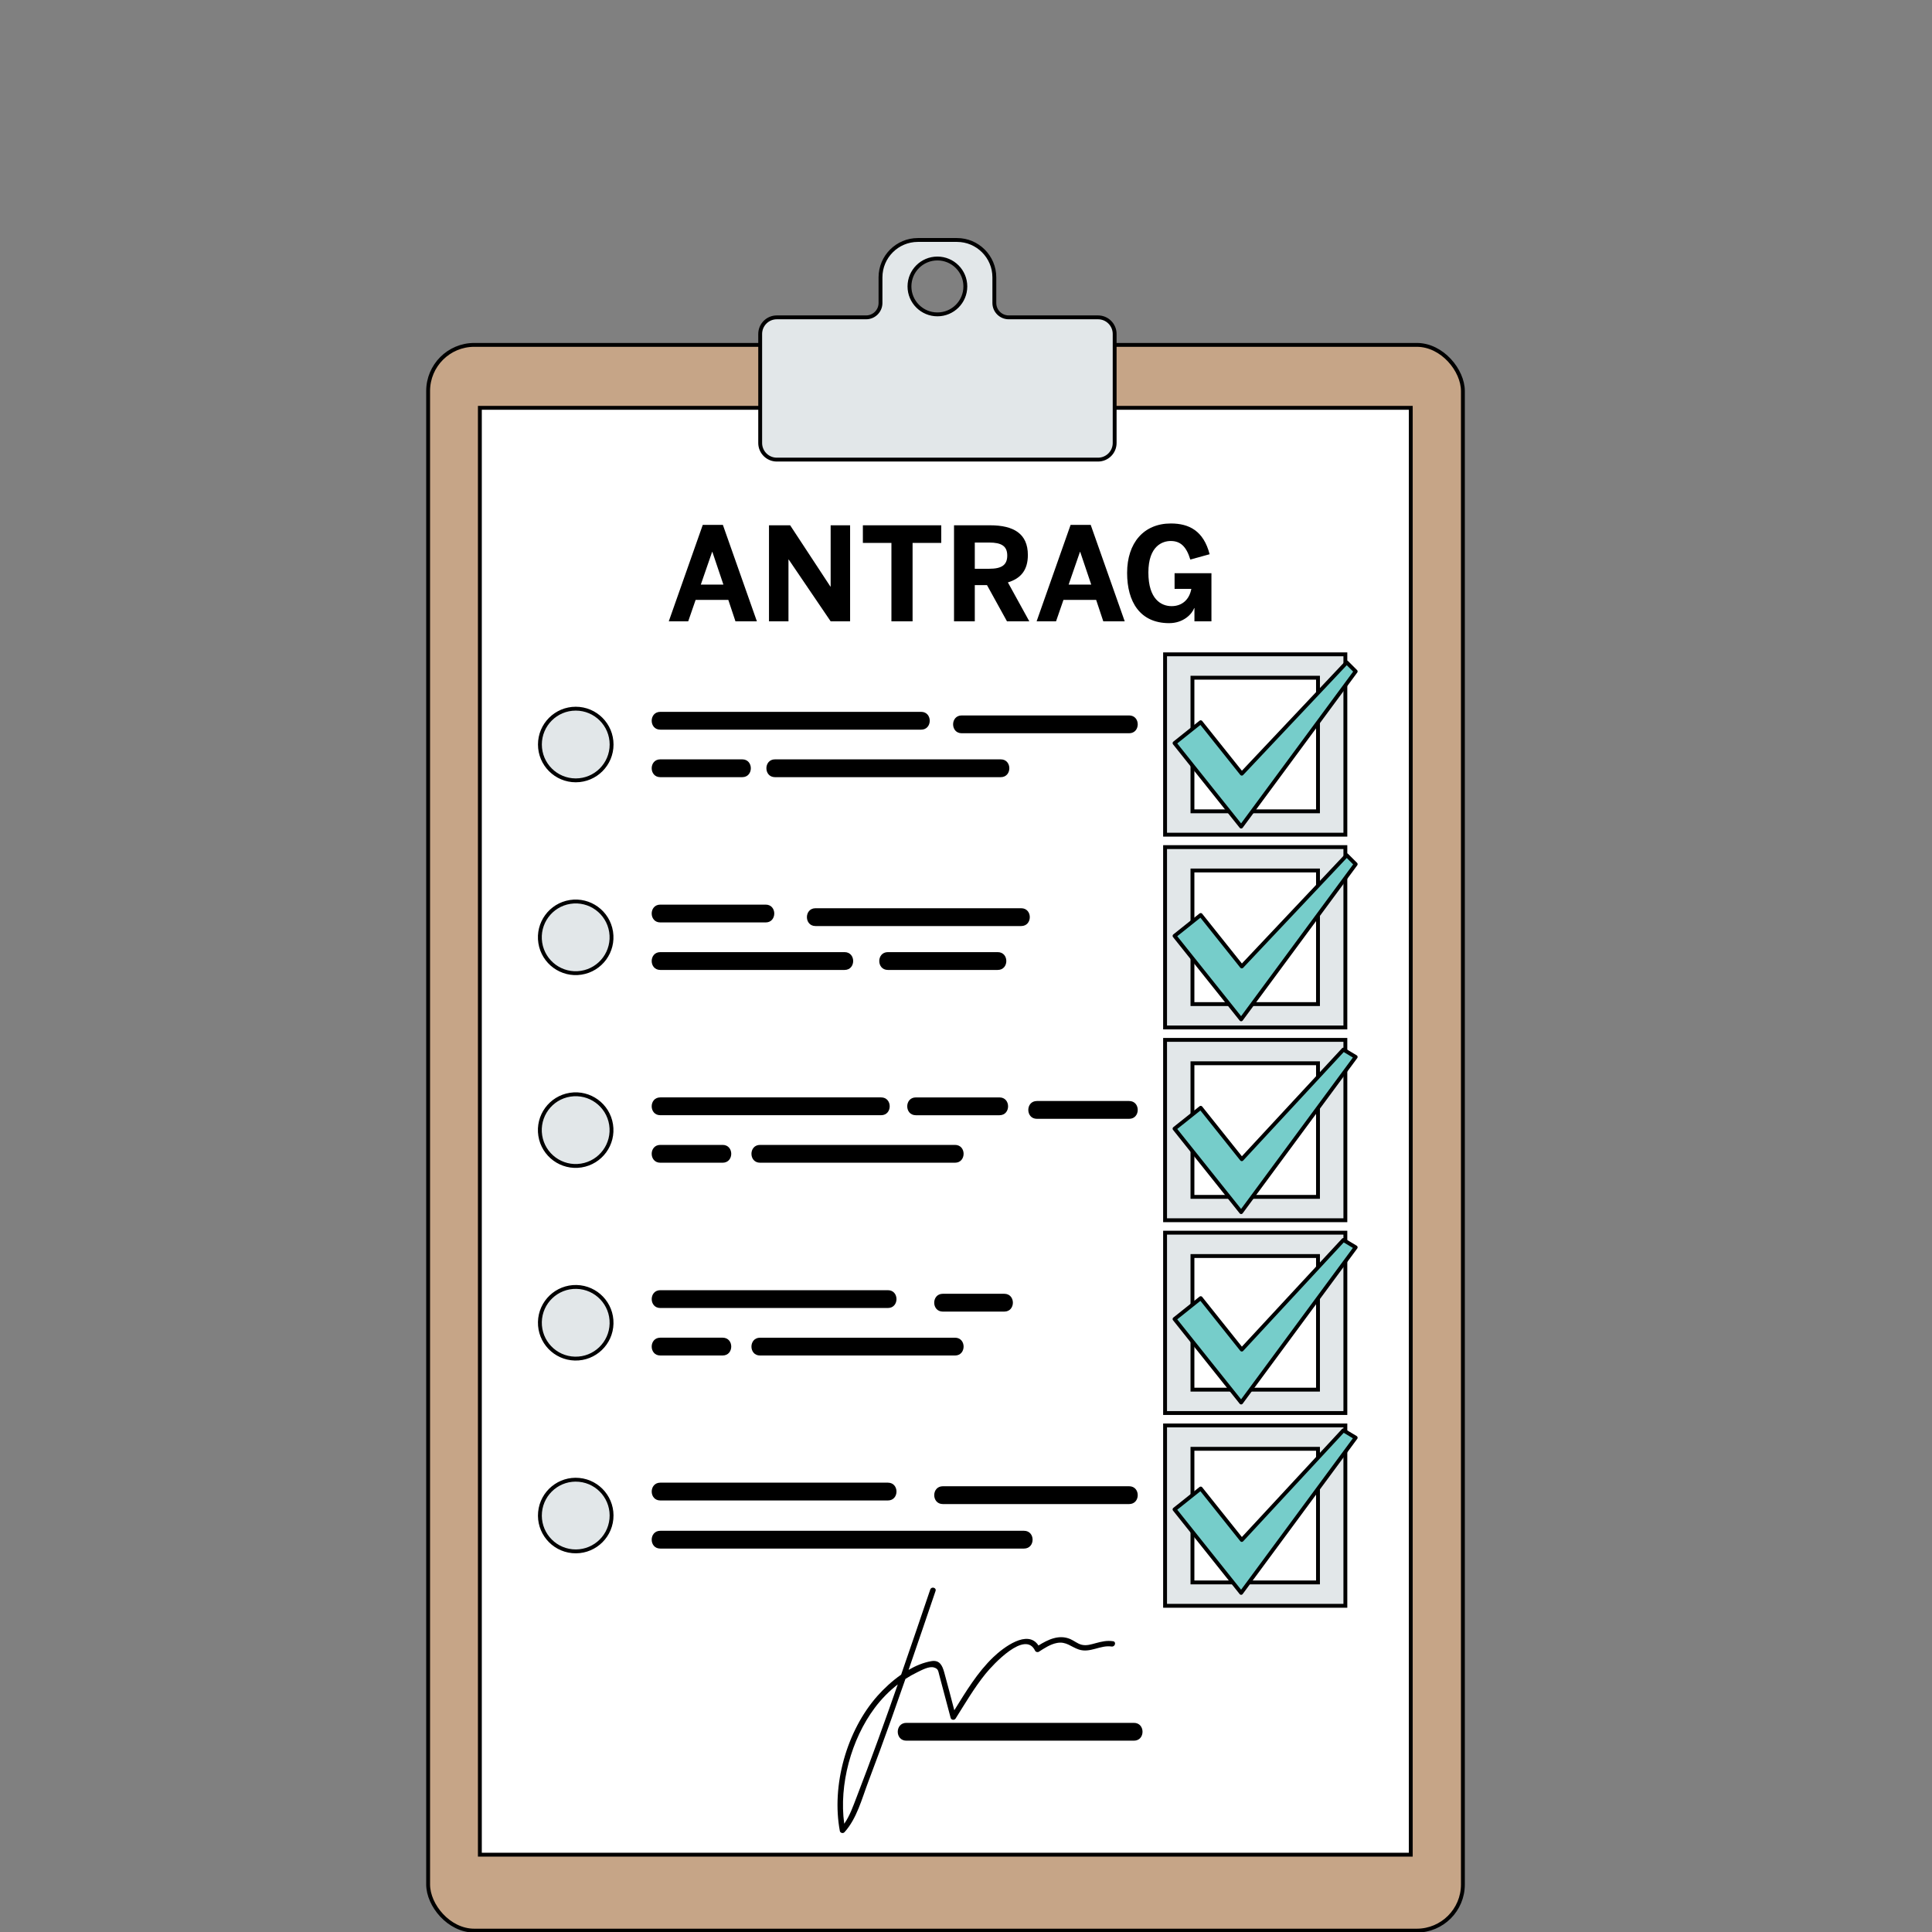<?xml version="1.0" encoding="UTF-8"?>
<svg id="uuid-785eecac-2503-4670-aba1-750d9b9f586a" data-name="Antrag" xmlns="http://www.w3.org/2000/svg" viewBox="0 0 1000 1000">
  <rect x="0" y="0" width="1000" height="1000" fill="#808080" stroke="none"/>
  <g>
    <rect x="221.6" y="178.51" width="535.59" height="820.78" rx="23.88" ry="23.88" style="fill: #c6a587; stroke: #000; stroke-linecap: round; stroke-linejoin: round; stroke-width: 2px;"/>
    <rect x="248.38" y="211.09" width="481.83" height="748.89" style="fill: #fff; stroke: #000; stroke-miterlimit: 10; stroke-width: 2px;"/>
  </g>
  <g>
    <path d="M497.78,379.53h86.66c5.93,0,5.94-9.22,0-9.22h-86.66c-5.93,0-5.94,9.22,0,9.22Z" style="fill: #000; stroke-width: 0px;"/>
    <path d="M341.77,377.67h135.01c5.93,0,5.94-9.22,0-9.22h-135.01c-5.93,0-5.94,9.22,0,9.22Z" style="fill: #000; stroke-width: 0px;"/>
    <path d="M517.98,393.04h-116.84c-5.93,0-5.94,9.22,0,9.22h116.84c5.93,0,5.94-9.22,0-9.22Z" style="fill: #000; stroke-width: 0px;"/>
    <path d="M341.77,402.26h42.41c5.93,0,5.94-9.22,0-9.22h-42.41c-5.93,0-5.94,9.22,0,9.22Z" style="fill: #000; stroke-width: 0px;"/>
    <path d="M528.57,470.1h-106.46c-5.93,0-5.94,9.22,0,9.22h106.46c5.93,0,5.94-9.22,0-9.22Z" style="fill: #000; stroke-width: 0px;"/>
    <path d="M341.77,477.45h54.54c5.93,0,5.94-9.22,0-9.22h-54.54c-5.93,0-5.94,9.22,0,9.22Z" style="fill: #000; stroke-width: 0px;"/>
    <path d="M516.42,492.82h-56.86c-5.93,0-5.94,9.22,0,9.22h56.86c5.93,0,5.94-9.22,0-9.22Z" style="fill: #000; stroke-width: 0px;"/>
    <path d="M341.77,502.04h95.38c5.93,0,5.94-9.22,0-9.22h-95.38c-5.93,0-5.94,9.22,0,9.22Z" style="fill: #000; stroke-width: 0px;"/>
    <path d="M517.33,568.02h-43.29c-5.93,0-5.94,9.22,0,9.22h43.29c5.93,0,5.94-9.22,0-9.22Z" style="fill: #000; stroke-width: 0px;"/>
    <path d="M584.44,569.88h-47.74c-5.93,0-5.94,9.22,0,9.22h47.74c5.93,0,5.94-9.22,0-9.22Z" style="fill: #000; stroke-width: 0px;"/>
    <path d="M341.77,577.23h114.29c5.93,0,5.94-9.22,0-9.22h-114.29c-5.93,0-5.94,9.22,0,9.22Z" style="fill: #000; stroke-width: 0px;"/>
    <path d="M393.4,592.6c-5.93,0-5.94,9.22,0,9.22h100.91c5.93,0,5.94-9.22,0-9.22h-100.91Z" style="fill: #000; stroke-width: 0px;"/>
    <path d="M341.77,601.82h32.27c5.93,0,5.94-9.22,0-9.22h-32.27c-5.93,0-5.94,9.22,0,9.22Z" style="fill: #000; stroke-width: 0px;"/>
    <path d="M519.82,669.66h-31.82c-5.93,0-5.94,9.22,0,9.22h31.82c5.93,0,5.94-9.22,0-9.22Z" style="fill: #000; stroke-width: 0px;"/>
    <path d="M459.57,667.8h-117.79c-5.93,0-5.94,9.22,0,9.22h117.79c5.93,0,5.94-9.22,0-9.22Z" style="fill: #000; stroke-width: 0px;"/>
    <path d="M393.4,692.39c-5.93,0-5.94,9.22,0,9.22h100.91c5.93,0,5.94-9.22,0-9.22h-100.91Z" style="fill: #000; stroke-width: 0px;"/>
    <path d="M341.77,701.6h32.27c5.93,0,5.94-9.22,0-9.22h-32.27c-5.93,0-5.94,9.22,0,9.22Z" style="fill: #000; stroke-width: 0px;"/>
    <path d="M584.44,769.28h-96.43c-5.93,0-5.94,9.22,0,9.22h96.43c5.93,0,5.94-9.22,0-9.22Z" style="fill: #000; stroke-width: 0px;"/>
    <path d="M459.57,767.42h-117.79c-5.93,0-5.94,9.22,0,9.22h117.79c5.93,0,5.94-9.22,0-9.22Z" style="fill: #000; stroke-width: 0px;"/>
    <path d="M586.92,891.75h-117.79c-5.93,0-5.94,9.22,0,9.22h117.79c5.93,0,5.94-9.22,0-9.22Z" style="fill: #000; stroke-width: 0px;"/>
    <path d="M530.02,792.33h-188.25c-5.93,0-5.94,9.21,0,9.21h188.25c5.93,0,5.94-9.21,0-9.21Z" style="fill: #000; stroke-width: 0px;"/>
  </g>
  <path d="M603.04,338.68v93.35h93.32v-93.35h-93.32ZM682.19,419.94h-64.98v-69.16h64.98v69.16Z" style="fill: #e2e7e9; stroke: #000; stroke-miterlimit: 10; stroke-width: 2px;"/>
  <path d="M603.04,438.46v93.35h93.32v-93.35h-93.32ZM682.19,519.72h-64.98v-69.16h64.98v69.16Z" style="fill: #e2e7e9; stroke: #000; stroke-miterlimit: 10; stroke-width: 2px;"/>
  <path d="M603.04,538.24v93.35h93.32v-93.35h-93.32ZM682.19,619.5h-64.98v-69.16h64.98v69.16Z" style="fill: #e2e7e9; stroke: #000; stroke-miterlimit: 10; stroke-width: 2px;"/>
  <path d="M603.04,638.03v93.35h93.32v-93.35h-93.32ZM682.19,719.28h-64.98v-69.16h64.98v69.16Z" style="fill: #e2e7e9; stroke: #000; stroke-miterlimit: 10; stroke-width: 2px;"/>
  <path d="M603.04,737.81v93.35h93.32v-93.35h-93.32ZM682.19,819.06h-64.98v-69.16h64.98v69.16Z" style="fill: #e2e7e9; stroke: #000; stroke-miterlimit: 10; stroke-width: 2px;"/>
  <polygon points="621.49 573.39 607.94 584.2 642.42 627.39 701.7 547.08 695.34 543.27 642.74 600.01 621.49 573.39" style="fill: #76cdca; stroke: #000; stroke-linecap: round; stroke-linejoin: round; stroke-width: 2px;"/>
  <polygon points="621.49 671.92 607.94 682.74 642.42 725.93 701.7 645.62 695.34 641.81 642.74 698.55 621.49 671.92" style="fill: #76cdca; stroke: #000; stroke-linecap: round; stroke-linejoin: round; stroke-width: 2px;"/>
  <polygon points="621.49 770.46 607.94 781.27 642.42 824.47 701.7 744.16 695.34 740.34 642.74 797.08 621.49 770.46" style="fill: #76cdca; stroke: #000; stroke-linecap: round; stroke-linejoin: round; stroke-width: 2px;"/>
  <polygon points="621.49 473.6 607.94 484.42 642.42 527.61 701.7 447.3 697.06 442.67 642.74 500.23 621.49 473.6" style="fill: #76cdca; stroke: #000; stroke-linecap: round; stroke-linejoin: round; stroke-width: 2px;"/>
  <g>
    <circle cx="298.01" cy="385.36" r="18.55" style="fill: #e2e7e9; stroke: #000; stroke-miterlimit: 10; stroke-width: 2px;"/>
    <circle cx="298.01" cy="485.14" r="18.55" transform="translate(-71.35 51.84) rotate(-8.88)" style="fill: #e2e7e9; stroke: #000; stroke-miterlimit: 10; stroke-width: 2px;"/>
    <circle cx="298.01" cy="584.92" r="18.55" transform="translate(-86.76 53.04) rotate(-8.88)" style="fill: #e2e7e9; stroke: #000; stroke-miterlimit: 10; stroke-width: 2px;"/>
    <circle cx="298.01" cy="684.7" r="18.55" transform="translate(-393.39 966.82) rotate(-88.68)" style="fill: #e2e7e9; stroke: #000; stroke-miterlimit: 10; stroke-width: 2px;"/>
    <circle cx="298.01" cy="784.48" r="18.55" transform="translate(-511.47 1005.75) rotate(-84.49)" style="fill: #e2e7e9; stroke: #000; stroke-miterlimit: 10; stroke-width: 2px;"/>
  </g>
  <path d="M568.34,164.26h-46.23c-4.11,0-7.44-3.33-7.44-7.44v-13.25c0-10.69-8.67-19.36-19.36-19.36h-20.21c-10.69,0-19.36,8.67-19.36,19.36v13.25c0,4.11-3.33,7.44-7.44,7.44h-46.23c-4.75,0-8.6,3.85-8.6,8.6v56.43c0,4.75,3.85,8.6,8.6,8.6h166.27c4.75,0,8.6-3.85,8.6-8.6v-56.43c0-4.75-3.85-8.6-8.6-8.6ZM485.2,162.72c-7.98,0-14.46-6.47-14.46-14.46s6.47-14.46,14.46-14.46,14.46,6.47,14.46,14.46-6.47,14.46-14.46,14.46Z" style="fill: #e2e7e9; stroke: #000; stroke-miterlimit: 10; stroke-width: 2px;"/>
  <path d="M576.13,849.5c-3.17-.47-5.83.14-8.9.97-2.4.65-4.84,1.47-7.36.85-2.13-.52-3.9-2.08-5.89-2.94-5.81-2.5-11.49.22-16.47,3.33-5.58-8.62-18.25,1.14-23.32,5.98-8.26,7.88-14.23,17.88-20.24,27.54-1.72-6.55-3.41-13.1-5.22-19.63-1.05-3.77-2.47-6.54-6.8-5.77-3.96.7-7.9,2.33-11.65,4.5,4.7-13.6,9.34-27.22,13.96-40.84.59-1.73-2.15-2.48-2.74-.75-4.99,14.7-9.98,29.39-15.07,44.06-4.67,3.26-8.89,7.21-12.27,11.01-15.91,17.94-23.89,46.32-19.45,69.93.2,1.04,1.69,1.38,2.37.63,6.41-7.02,9.01-17.31,12.31-26.01,4.16-10.99,8.2-22.02,12.15-33.09,2.4-6.74,4.77-13.5,7.12-20.26,1.98-1.29,4.05-2.45,6.18-3.48,2.26-1.09,6.08-3.25,8.64-2.43,2.3.73,2.09,1.82,2.76,4.17.34,1.21.65,2.43.97,3.65,1.61,6.08,3.23,12.15,4.84,18.23.32,1.21,1.96,1.35,2.59.34,4.93-7.82,9.64-15.91,15.46-23.11,3.93-4.86,20.54-22.81,25.68-11.95.32.67,1.34.9,1.94.51,2.87-1.85,5.97-3.91,9.39-4.55,4.78-.89,7.24,2.06,11.29,3.4,5.85,1.95,11.14-2.43,16.97-1.55,1.79.27,2.56-2.47.75-2.74ZM460.05,885.02c-3.62,10.2-7.31,20.37-11.1,30.51-1.84,4.92-3.71,9.84-5.6,14.74-1.82,4.71-3.48,9.57-6.38,13.7-2.8-20.24,3.7-43.78,15.74-59.9,3.41-4.57,7.45-8.72,11.97-12.22-1.53,4.39-3.07,8.79-4.63,13.17Z" style="fill: #000; stroke-width: 0px;"/>
  <polygon points="621.49 373.82 607.94 384.64 642.42 427.83 701.7 347.52 697.06 342.88 642.74 400.45 621.49 373.82" style="fill: #76cdca; stroke: #000; stroke-linecap: round; stroke-linejoin: round; stroke-width: 2px;"/>
  <g>
    <path d="M346.16,321.59l17.59-49.91h10.41s17.6,49.91,17.6,49.91h-11.09s-3.69-11.08-3.69-11.08h-16.93s-3.83,11.08-3.83,11.08h-10.07ZM362.74,302.58h11.69s-5.71-16.92-5.71-16.92h-.13s-5.85,16.92-5.85,16.92Z" style="fill: #000; stroke-width: 0px;"/>
    <path d="M398.03,321.59v-49.7h10.95s20.82,31.7,20.82,31.7h.14s0-31.7,0-31.7h10.07v49.7h-10.07s-21.7-31.97-21.7-31.97h-.13s0,31.97,0,31.97h-10.08Z" style="fill: #000; stroke-width: 0px;"/>
    <path d="M461.4,321.59v-40.57s-14.78,0-14.78,0v-9.13h40.57v9.13h-14.84s0,40.57,0,40.57h-10.95Z" style="fill: #000; stroke-width: 0px;"/>
    <path d="M493.8,321.59v-49.7h18.68c12.22,0,19.54,4.36,19.54,15.38,0,7.86-3.69,12.16-10.34,14.18l11.09,20.15h-11.56s-10.34-18.74-10.34-18.74h-6.32s0,18.74,0,18.74h-10.75ZM504.55,294.39h7.46c6.31,0,9.34-1.82,9.34-6.85,0-4.9-3.02-6.72-9.34-6.72h-7.46s0,13.57,0,13.57Z" style="fill: #000; stroke-width: 0px;"/>
    <path d="M536.55,321.59l17.59-49.91h10.41s17.6,49.91,17.6,49.91h-11.09s-3.69-11.08-3.69-11.08h-16.93s-3.83,11.08-3.83,11.08h-10.07ZM553.13,302.58h11.69s-5.71-16.92-5.71-16.92h-.13s-5.85,16.92-5.85,16.92Z" style="fill: #000; stroke-width: 0px;"/>
    <path d="M583.39,296.54c0-15.58,8.66-25.59,22.63-25.59,9.41,0,16.93,3.76,20.08,15.92l-10,2.75c-2.08-6.92-5.24-9.6-10.15-9.6-4.03,0-11.55,2.35-11.55,16.32,0,13.9,6.72,17.4,12.02,17.4,5.44,0,9.2-3.42,10.21-8.93h-8.67v-8.13h19.08v24.92h-8.8v-6.85s-.13,0-.13,0c-1.08,2.96-5.44,7.79-12.96,7.79-15.05,0-21.76-11.01-21.76-25.99Z" style="fill: #000; stroke-width: 0px;"/>
  </g>
</svg>